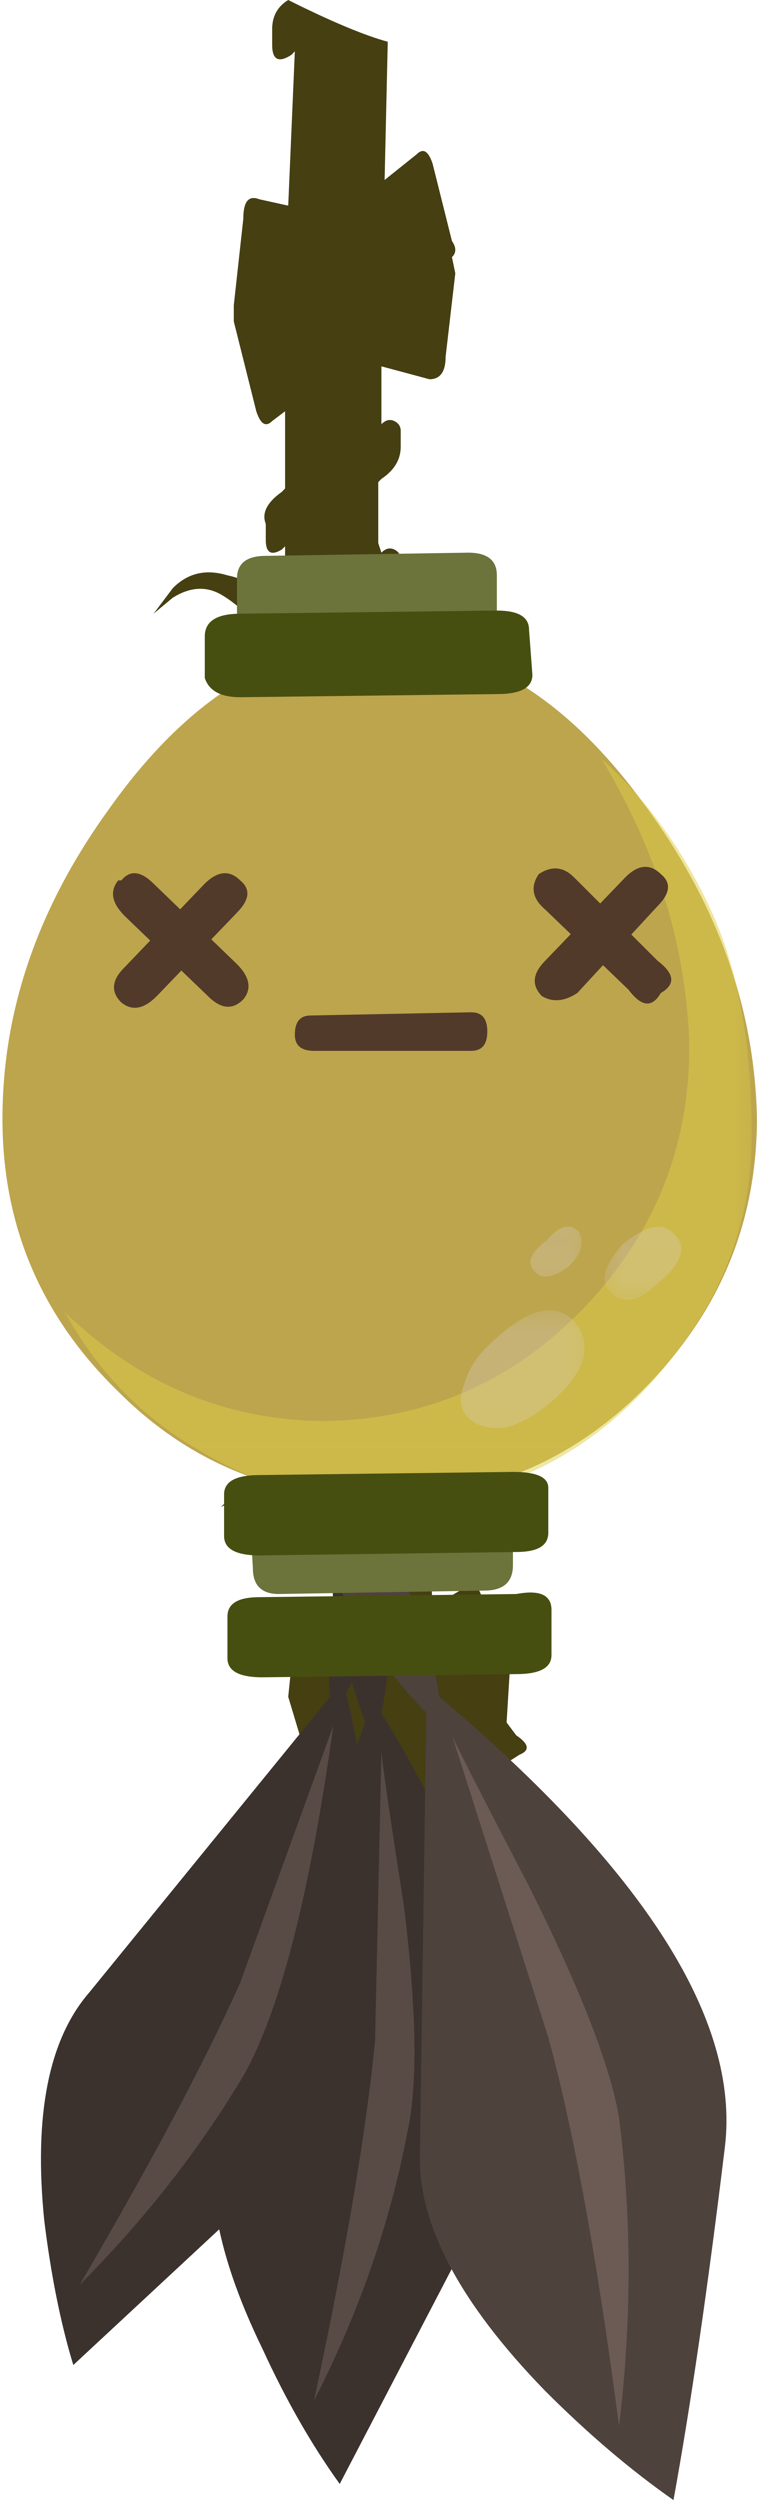 <?xml version="1.0" encoding="UTF-8" standalone="no"?>
<!-- Created with Inkscape (http://www.inkscape.org/) -->
<svg
    xmlns:inkscape="http://www.inkscape.org/namespaces/inkscape"
    xmlns:rdf="http://www.w3.org/1999/02/22-rdf-syntax-ns#"
    xmlns="http://www.w3.org/2000/svg"
    xmlns:xlink="http://www.w3.org/1999/xlink"
    xmlns:ns1="http://sozi.baierouge.fr"
    xmlns:cc="http://creativecommons.org/ns#"
    xmlns:sodipodi="http://sodipodi.sourceforge.net/DTD/sodipodi-0.dtd"
    xmlns:dc="http://purl.org/dc/elements/1.1/"
    id="svg2"
    xml:space="preserve"
    viewBox="0 0 17.453 57.584"
    version="1.1"
  >
  <defs
      id="defs6"
    >
    <clipPath
        id="clipPath34"
      >
      <path
          id="path36"
          d="m1 18.067h13v15h-13v-15z"
          inkscape:connector-curvature="0"
      />
    </clipPath
    >
    <mask
        id="mask38"
      >
      <g
          id="g40"
        >
        <g
            id="g42"
            clip-path="url(#clipPath34)"
          >
          <path
              id="path44"
              style="fill:#000000;fill-opacity:.5"
              d="m1 18.067h13v15h-13v-15z"
              inkscape:connector-curvature="0"
          />
        </g
        >
      </g
      >
    </mask
    >
    <clipPath
        id="clipPath50"
      >
      <path
          id="path52"
          d="m1 18.067h13v15h-13v-15z"
          inkscape:connector-curvature="0"
      />
    </clipPath
    >
    <clipPath
        id="clipPath54"
      >
      <path
          id="path56"
          d="m1 19h13v15h-13v-15z"
          inkscape:connector-curvature="0"
      />
    </clipPath
    >
    <clipPath
        id="clipPath88"
      >
      <path
          id="path90"
          d="m8 19.067h3v3h-3v-3z"
          inkscape:connector-curvature="0"
      />
    </clipPath
    >
    <mask
        id="mask92"
      >
      <g
          id="g94"
        >
        <g
            id="g96"
            clip-path="url(#clipPath88)"
          >
          <path
              id="path98"
              style="fill:#000000;fill-opacity:.301"
              d="m8 19.067h3v3h-3v-3z"
              inkscape:connector-curvature="0"
          />
        </g
        >
      </g
      >
    </mask
    >
    <clipPath
        id="clipPath104"
      >
      <path
          id="path106"
          d="m8 19.067h3v3h-3v-3z"
          inkscape:connector-curvature="0"
      />
    </clipPath
    >
    <clipPath
        id="clipPath108"
      >
      <path
          id="path110"
          d="m8 20h3v3h-3v-3z"
          inkscape:connector-curvature="0"
      />
    </clipPath
    >
    <clipPath
        id="clipPath132"
      >
      <path
          id="path134"
          d="m11 22.067h2v2h-2v-2z"
          inkscape:connector-curvature="0"
      />
    </clipPath
    >
    <mask
        id="mask136"
      >
      <g
          id="g138"
        >
        <g
            id="g140"
            clip-path="url(#clipPath132)"
          >
          <path
              id="path142"
              style="fill:#000000;fill-opacity:.301"
              d="m11 22.067h2v2h-2v-2z"
              inkscape:connector-curvature="0"
          />
        </g
        >
      </g
      >
    </mask
    >
    <clipPath
        id="clipPath148"
      >
      <path
          id="path150"
          d="m11 22.067h2v2h-2v-2z"
          inkscape:connector-curvature="0"
      />
    </clipPath
    >
    <clipPath
        id="clipPath152"
      >
      <path
          id="path154"
          d="m11 23h2v2h-2v-2z"
          inkscape:connector-curvature="0"
      />
    </clipPath
    >
    <clipPath
        id="clipPath176"
      >
      <path
          id="path178"
          d="m9 22.067h2v2h-2v-2z"
          inkscape:connector-curvature="0"
      />
    </clipPath
    >
    <mask
        id="mask180"
      >
      <g
          id="g182"
        >
        <g
            id="g184"
            clip-path="url(#clipPath176)"
          >
          <path
              id="path186"
              style="fill:#000000;fill-opacity:.301"
              d="m9 22.067h2v2h-2v-2z"
              inkscape:connector-curvature="0"
          />
        </g
        >
      </g
      >
    </mask
    >
    <clipPath
        id="clipPath192"
      >
      <path
          id="path194"
          d="m9 22.067h2v2h-2v-2z"
          inkscape:connector-curvature="0"
      />
    </clipPath
    >
    <clipPath
        id="clipPath196"
      >
      <path
          id="path198"
          d="m9 23h2v2h-2v-2z"
          inkscape:connector-curvature="0"
      />
    </clipPath
    >
  </defs
  >
  <g
      id="g10"
      transform="matrix(1.25 0 0 -1.25 0 57.584)"
    >
    <g
        id="g12"
      >
      <path
          id="path14"
          style="fill-rule:evenodd;fill:#453f12"
          d="m4.312 40.145v0.297l0.176 1.598c0 0.316 0.098 0.433 0.297 0.355l0.531-0.117 0.122 2.844-0.059-0.063c-0.238-0.156-0.359-0.097-0.359 0.18v0.293c0 0.238 0.101 0.418 0.296 0.535 0.789-0.394 1.403-0.652 1.836-0.769l-0.058-2.547 0.59 0.472c0.121 0.122 0.218 0.063 0.296-0.175l0.356-1.422c0.082-0.117 0.082-0.219 0-0.297l0.062-0.297-0.179-1.539c0-0.273-0.098-0.414-0.297-0.414l-0.887 0.238v-1.066c0.078 0.078 0.156 0.097 0.238 0.058 0.079-0.039 0.118-0.101 0.118-0.179v-0.293c0-0.239-0.118-0.434-0.356-0.594l-0.058-0.059v-1.125l0.058-0.175c0.078 0.078 0.156 0.097 0.238 0.058 0.079-0.039 0.118-0.101 0.118-0.179v-0.297c0-0.235-0.118-0.434-0.356-0.59l0.117-4.145c0.239 0.157 0.356 0.117 0.356-0.117v-0.238c0-0.238-0.098-0.395-0.297-0.473l-0.059-0.062 0.118-1.832 0.535 0.355c0.156 0.156 0.277 0.117 0.355-0.121l0.414-0.945 0.117-0.414-0.117-1.008c0-0.238-0.078-0.317-0.238-0.238l-0.945 0.121 0.058-1.246h0.059c0.238 0.082 0.355 0.039 0.355-0.118v-0.175c0-0.161-0.097-0.278-0.297-0.356h-0.058l0.117-1.305 0.477 0.239c0.355 0.078 0.628 0 0.828-0.239-0.239 0.157-0.473 0.2-0.711 0.118-0.117-0.039-0.317-0.196-0.594-0.473l0.121-1.422c0.234 0.16 0.356 0.141 0.356-0.059v-0.175c0-0.16-0.102-0.297-0.297-0.418v-0.828l0.058 0.058c0.239 0.082 0.356 0.039 0.356-0.117v-0.176c0-0.199-0.098-0.336-0.297-0.418h-0.059v-0.058l0.117-2.129 0.594 0.351c0.117 0.121 0.215 0.082 0.293-0.117l0.477-1.008v-0.234l0.058-0.18-0.058-0.945 0.179-0.238c0.235-0.157 0.254-0.278 0.059-0.356l-1.305-0.828-0.238-1.777c0-0.078-0.039-0.137-0.117-0.176-0.039-0.043-0.098-0.02-0.176 0.059l-1.184 0.589-0.179 0.18-0.18 0.121-0.887 1.063c-0.156 0.16-0.175 0.297-0.058 0.418l0.414 0.234-0.356 1.184 0.122 1.183c0 0.16 0.078 0.238 0.234 0.238l0.594-0.117-0.063 1.657h-0.055c-0.238-0.157-0.355-0.118-0.355 0.117v0.179l0.059 0.18-0.536 0.293c-0.277 0.078-0.57 0.059-0.886-0.059l-0.356-0.175 0.297 0.293c0.277 0.199 0.629 0.257 1.067 0.179 0.234 0 0.472-0.078 0.71-0.238v0.059l-0.062 0.714h-0.059c-0.156-0.121-0.273-0.101-0.355 0.059v0.234c0 0.161 0.101 0.278 0.297 0.356l0.058 0.059-0.175 3.078-0.059-0.059c-0.238-0.078-0.355-0.039-0.355 0.121v0.176c0 0.16 0.097 0.277 0.296 0.355l0.059 0.059-0.117 1.48-0.18-0.179c-0.16-0.078-0.277-0.016-0.355 0.179l-0.473 0.887v0.18l-0.063 0.176 0.063 1.066c0.078 0.238 0.176 0.316 0.293 0.238l0.594-0.058-0.059 1.242-0.058-0.059c-0.239-0.156-0.356-0.117-0.356 0.118v0.238c0 0.195 0.098 0.355 0.297 0.472h0.059l-0.122 3.731-0.117 0.238c-0.039-0.082-0.097-0.097-0.176-0.058-0.082 0.039-0.121 0.097-0.121 0.175v0.532c-0.273 0.359-0.55 0.613-0.828 0.773-0.277 0.156-0.57 0.137-0.886-0.059l-0.356-0.296 0.356 0.472c0.277 0.278 0.609 0.356 1.007 0.235 0.395-0.078 0.75-0.332 1.063-0.766v1.301l-0.059-0.059c-0.199-0.121-0.297-0.058-0.297 0.176v0.297c-0.078 0.195 0.02 0.394 0.297 0.59l0.059 0.062v1.422l-0.238-0.18c-0.118-0.117-0.215-0.058-0.293 0.18l-0.415 1.656z"
          inkscape:connector-curvature="0"
      />
      <path
          id="path16"
          style="fill-rule:evenodd;fill:#3b322e"
          d="m6.5 17.231c0.359-0.039 0.574-0.418 0.652-1.125 0.039-0.515 0-1.047-0.117-1.601 0.75-1.223 1.363-2.465 1.836-3.727 0.75-2.133 0.828-3.812 0.234-5.035l-2.839-5.445c-0.512 0.711-0.989 1.539-1.422 2.484-0.906 1.856-1.145 3.356-0.711 4.5l2.605 7.047c-0.711 2.016-0.789 2.98-0.238 2.902z"
          inkscape:connector-curvature="0"
      />
      <path
          id="path18"
          style="fill-rule:evenodd;fill:#584b45"
          d="m7.035 13.798c0-0.118 0.137-1.067 0.414-2.844 0.239-1.934 0.258-3.336 0.059-4.203-0.317-1.656-0.887-3.297-1.715-4.914 0.59 2.761 0.965 4.972 1.125 6.629l0.117 5.332z"
          inkscape:connector-curvature="0"
      />
      <path
          id="path20"
          style="fill-rule:evenodd;fill:#3b322e"
          d="m6.148 16.52c0.079 0.828 0.274 1.164 0.59 1.008 0.516-0.277 0.395-1.164-0.355-2.664 0.316-1.305 0.476-2.605 0.476-3.91 0.039-2.172-0.398-3.691-1.304-4.559l-4.203-3.906c-0.239 0.785-0.414 1.676-0.536 2.664-0.195 1.934 0.079 3.336 0.832 4.203l4.438 5.446c-0.039 0.554-0.02 1.128 0.062 1.718z"
          inkscape:connector-curvature="0"
      />
      <path
          id="path22"
          style="fill-rule:evenodd;fill:#584b45"
          d="m6.148 14.27c-0.433-3.117-0.988-5.269-1.66-6.453-0.828-1.383-1.836-2.664-3.019-3.851 1.343 2.293 2.328 4.148 2.961 5.566l1.718 4.738z"
          inkscape:connector-curvature="0"
      />
      <path
          id="path24"
          style="fill-rule:evenodd;fill:#4e423d"
          d="m13.371 6.513c-0.316-2.606-0.633-4.778-0.949-6.512-0.789 0.551-1.578 1.222-2.367 2.012-1.578 1.621-2.352 3.082-2.309 4.382l0.117 8.114c-0.433 0.433-0.847 0.964-1.242 1.597-0.476 0.789-0.516 1.223-0.121 1.301 0.75 0.16 1.285-0.707 1.602-2.605 3.789-3.196 5.546-5.961 5.269-8.289z"
          inkscape:connector-curvature="0"
      />
      <path
          id="path26"
          style="fill-rule:evenodd;fill:#6b5b54"
          d="m8.336 14.095c0.043-0.122 0.516-1.047 1.422-2.786 0.949-1.894 1.5-3.316 1.66-4.261 0.234-1.856 0.234-3.75 0-5.684-0.395 3.039-0.832 5.426-1.305 7.164l-1.777 5.567z"
          inkscape:connector-curvature="0"
      />
      <path
          id="path28"
          style="fill-rule:evenodd;fill:#bda54d"
          d="m13.961 25.462c0-1.895-0.672-3.535-2.012-4.914-1.344-1.383-2.961-2.075-4.855-2.075-1.934-0.039-3.574 0.614-4.914 1.954-1.383 1.343-2.094 2.961-2.133 4.855-0.039 2.055 0.613 4.008 1.953 5.863 1.422 2.012 3.039 3.039 4.855 3.078 1.856 0.04 3.512-0.925 4.973-2.902 1.387-1.851 2.094-3.808 2.133-5.859z"
          inkscape:connector-curvature="0"
      />
      <g
          id="g30"
        >
        <g
            id="g46"
            mask="url(#mask38)"
          >
          <g
              id="g58"
            >
            <g
                id="g60"
                clip-path="url(#clipPath50)"
              >
              <g
                  id="g62"
                  transform="translate(0 -.933)"
                >
                <g
                    id="g66"
                  >
                  <g
                      id="g68"
                      clip-path="url(#clipPath54)"
                    >
                    <g
                        id="g70"
                      >
                      <path
                          id="path72"
                          style="fill-rule:evenodd;fill:#ddce46"
                          d="m13.113 30.23c0.512-1.113 0.762-2.511 0.75-4.203-0.004-1.695-0.656-3.234-1.957-4.621-1.304-1.379-2.883-2.07-4.722-2.07-1.231-0.043-2.403 0.273-3.516 0.945-1.035 0.594-1.863 1.442-2.477 2.547 1.383-1.34 2.997-2.012 4.84-2.012 1.879 0.039 3.473 0.75 4.781 2.129 1.305 1.383 1.938 3.024 1.899 4.918-0.078 1.774-0.613 3.492-1.613 5.149 0.828-0.739 1.5-1.668 2.015-2.782z"
                          inkscape:connector-curvature="0"
                      />
                    </g
                    >
                  </g
                  >
                </g
                >
              </g
              >
            </g
            >
          </g
          >
        </g
        >
      </g
      >
      <path
          id="path74"
          style="fill-rule:evenodd;fill:#523a2a"
          d="m4.488 27.653c-0.195-0.199-0.414-0.18-0.652 0.059l-1.539 1.48c-0.235 0.238-0.277 0.453-0.117 0.653h0.058c0.16 0.195 0.356 0.175 0.594-0.059l1.539-1.484c0.234-0.235 0.277-0.454 0.117-0.649z"
          inkscape:connector-curvature="0"
      />
      <path
          id="path76"
          style="fill-rule:evenodd;fill:#523a2a"
          d="m4.43 29.845c0.195-0.161 0.175-0.356-0.059-0.594l-1.48-1.539c-0.239-0.239-0.453-0.278-0.653-0.117-0.199 0.195-0.179 0.414 0.059 0.648l1.48 1.543c0.239 0.234 0.457 0.254 0.653 0.059z"
          inkscape:connector-curvature="0"
      />
      <path
          id="path78"
          style="fill-rule:evenodd;fill:#523a2a"
          d="m12.188 27.77c-0.161-0.277-0.356-0.257-0.594 0.059l-1.539 1.48c-0.235 0.2-0.278 0.418-0.117 0.653 0.238 0.156 0.453 0.136 0.648-0.059l1.543-1.539c0.312-0.238 0.336-0.434 0.059-0.594z"
          inkscape:connector-curvature="0"
      />
      <path
          id="path80"
          style="fill-rule:evenodd;fill:#523a2a"
          d="m12.188 29.962c0.195-0.157 0.175-0.356-0.059-0.59l-1.481-1.602c-0.238-0.156-0.453-0.175-0.652-0.058-0.195 0.199-0.176 0.414 0.059 0.652l1.48 1.539c0.235 0.235 0.453 0.254 0.653 0.059z"
          inkscape:connector-curvature="0"
      />
      <path
          id="path82"
          style="fill-rule:evenodd;fill:#523a2a"
          d="m8.988 27.059c0-0.234-0.097-0.355-0.297-0.355h-2.898c-0.238 0-0.355 0.101-0.355 0.297 0 0.238 0.097 0.355 0.292 0.355l2.961 0.059c0.2 0 0.297-0.117 0.297-0.356z"
          inkscape:connector-curvature="0"
      />
      <g
          id="g84"
        >
        <g
            id="g100"
            mask="url(#mask92)"
          >
          <g
              id="g112"
            >
            <g
                id="g114"
                clip-path="url(#clipPath104)"
              >
              <g
                  id="g116"
                  transform="translate(0 -.933)"
                >
                <g
                    id="g120"
                  >
                  <g
                      id="g122"
                      clip-path="url(#clipPath108)"
                    >
                    <g
                        id="g124"
                      >
                      <path
                          id="path126"
                          style="fill-rule:evenodd;fill:#dbd1d1"
                          d="m10.176 21.176c-0.278-0.238-0.555-0.395-0.832-0.477-0.313-0.039-0.551 0.024-0.707 0.18-0.16 0.156-0.18 0.375-0.063 0.652 0.082 0.274 0.258 0.531 0.535 0.77 0.629 0.59 1.125 0.711 1.481 0.355 0.355-0.437 0.215-0.929-0.414-1.48z"
                          inkscape:connector-curvature="0"
                      />
                    </g
                    >
                  </g
                  >
                </g
                >
              </g
              >
            </g
            >
          </g
          >
        </g
        >
      </g
      >
      <g
          id="g128"
        >
        <g
            id="g144"
            mask="url(#mask136)"
          >
          <g
              id="g156"
            >
            <g
                id="g158"
                clip-path="url(#clipPath148)"
              >
              <g
                  id="g160"
                  transform="translate(0 -.933)"
                >
                <g
                    id="g164"
                  >
                  <g
                      id="g166"
                      clip-path="url(#clipPath152)"
                    >
                    <g
                        id="g168"
                      >
                      <path
                          id="path170"
                          style="fill-rule:evenodd;fill:#dbd1d1"
                          d="m12.145 23.367c-0.356-0.355-0.653-0.414-0.887-0.179-0.199 0.199-0.121 0.496 0.234 0.89 0.438 0.356 0.75 0.414 0.949 0.176 0.235-0.234 0.137-0.531-0.296-0.887z"
                          inkscape:connector-curvature="0"
                      />
                    </g
                    >
                  </g
                  >
                </g
                >
              </g
              >
            </g
            >
          </g
          >
        </g
        >
      </g
      >
      <g
          id="g172"
        >
        <g
            id="g188"
            mask="url(#mask180)"
          >
          <g
              id="g200"
            >
            <g
                id="g202"
                clip-path="url(#clipPath192)"
              >
              <g
                  id="g204"
                  transform="translate(0 -.933)"
                >
                <g
                    id="g208"
                  >
                  <g
                      id="g210"
                      clip-path="url(#clipPath196)"
                    >
                    <g
                        id="g212"
                      >
                      <path
                          id="path214"
                          style="fill-rule:evenodd;fill:#dbd1d1"
                          d="m10.488 23.664c-0.277-0.199-0.472-0.238-0.59-0.121-0.199 0.16-0.14 0.355 0.176 0.594 0.238 0.277 0.434 0.336 0.594 0.175 0.117-0.195 0.059-0.414-0.18-0.648z"
                          inkscape:connector-curvature="0"
                      />
                    </g
                    >
                  </g
                  >
                </g
                >
              </g
              >
            </g
            >
          </g
          >
        </g
        >
      </g
      >
      <path
          id="path216"
          style="fill-rule:evenodd;fill:#6c733b"
          d="m8.633 35.884c0.355 0 0.531-0.141 0.531-0.414v-1.067c0.082-0.316-0.078-0.476-0.473-0.476l-3.789-0.059c-0.355 0-0.531 0.16-0.531 0.473v1.066c0 0.277 0.176 0.418 0.531 0.418l3.731 0.059z"
          inkscape:connector-curvature="0"
      />
      <path
          id="path218"
          style="fill-rule:evenodd;fill:#6c733b"
          d="m9.461 17.231c0-0.316-0.176-0.472-0.531-0.472l-3.789-0.063c-0.317 0-0.477 0.16-0.477 0.477l-0.059 1.004c0 0.316 0.18 0.476 0.536 0.476l3.789 0.059c0.355 0 0.531-0.157 0.531-0.473v-1.008z"
          inkscape:connector-curvature="0"
      />
      <path
          id="path220"
          style="fill-rule:evenodd;fill:#474f10"
          d="m9.82 33.634c0-0.239-0.218-0.356-0.652-0.356l-4.738-0.058c-0.356 0-0.575 0.117-0.653 0.355v0.766c0 0.277 0.219 0.418 0.653 0.418l4.734 0.058c0.398 0 0.594-0.117 0.594-0.355l0.062-0.828z"
          inkscape:connector-curvature="0"
      />
      <path
          id="path222"
          style="fill-rule:evenodd;fill:#474f10"
          d="m10.113 17.825c0-0.238-0.195-0.355-0.59-0.355l-4.738-0.063c-0.433 0-0.652 0.121-0.652 0.356v0.769c0 0.238 0.219 0.356 0.652 0.356l4.676 0.058c0.437 0 0.652-0.098 0.652-0.293v-0.828z"
          inkscape:connector-curvature="0"
      />
      <path
          id="path224"
          style="fill-rule:evenodd;fill:#474f10"
          d="m10.172 15.571c0-0.234-0.215-0.351-0.649-0.351l-4.679-0.059c-0.434 0-0.649 0.117-0.649 0.352v0.769c0 0.238 0.196 0.356 0.59 0.356l4.738 0.058c0.434 0.082 0.649-0.019 0.649-0.293v-0.832z"
          inkscape:connector-curvature="0"
      />
    </g
    >
  </g
  >
</svg
>
